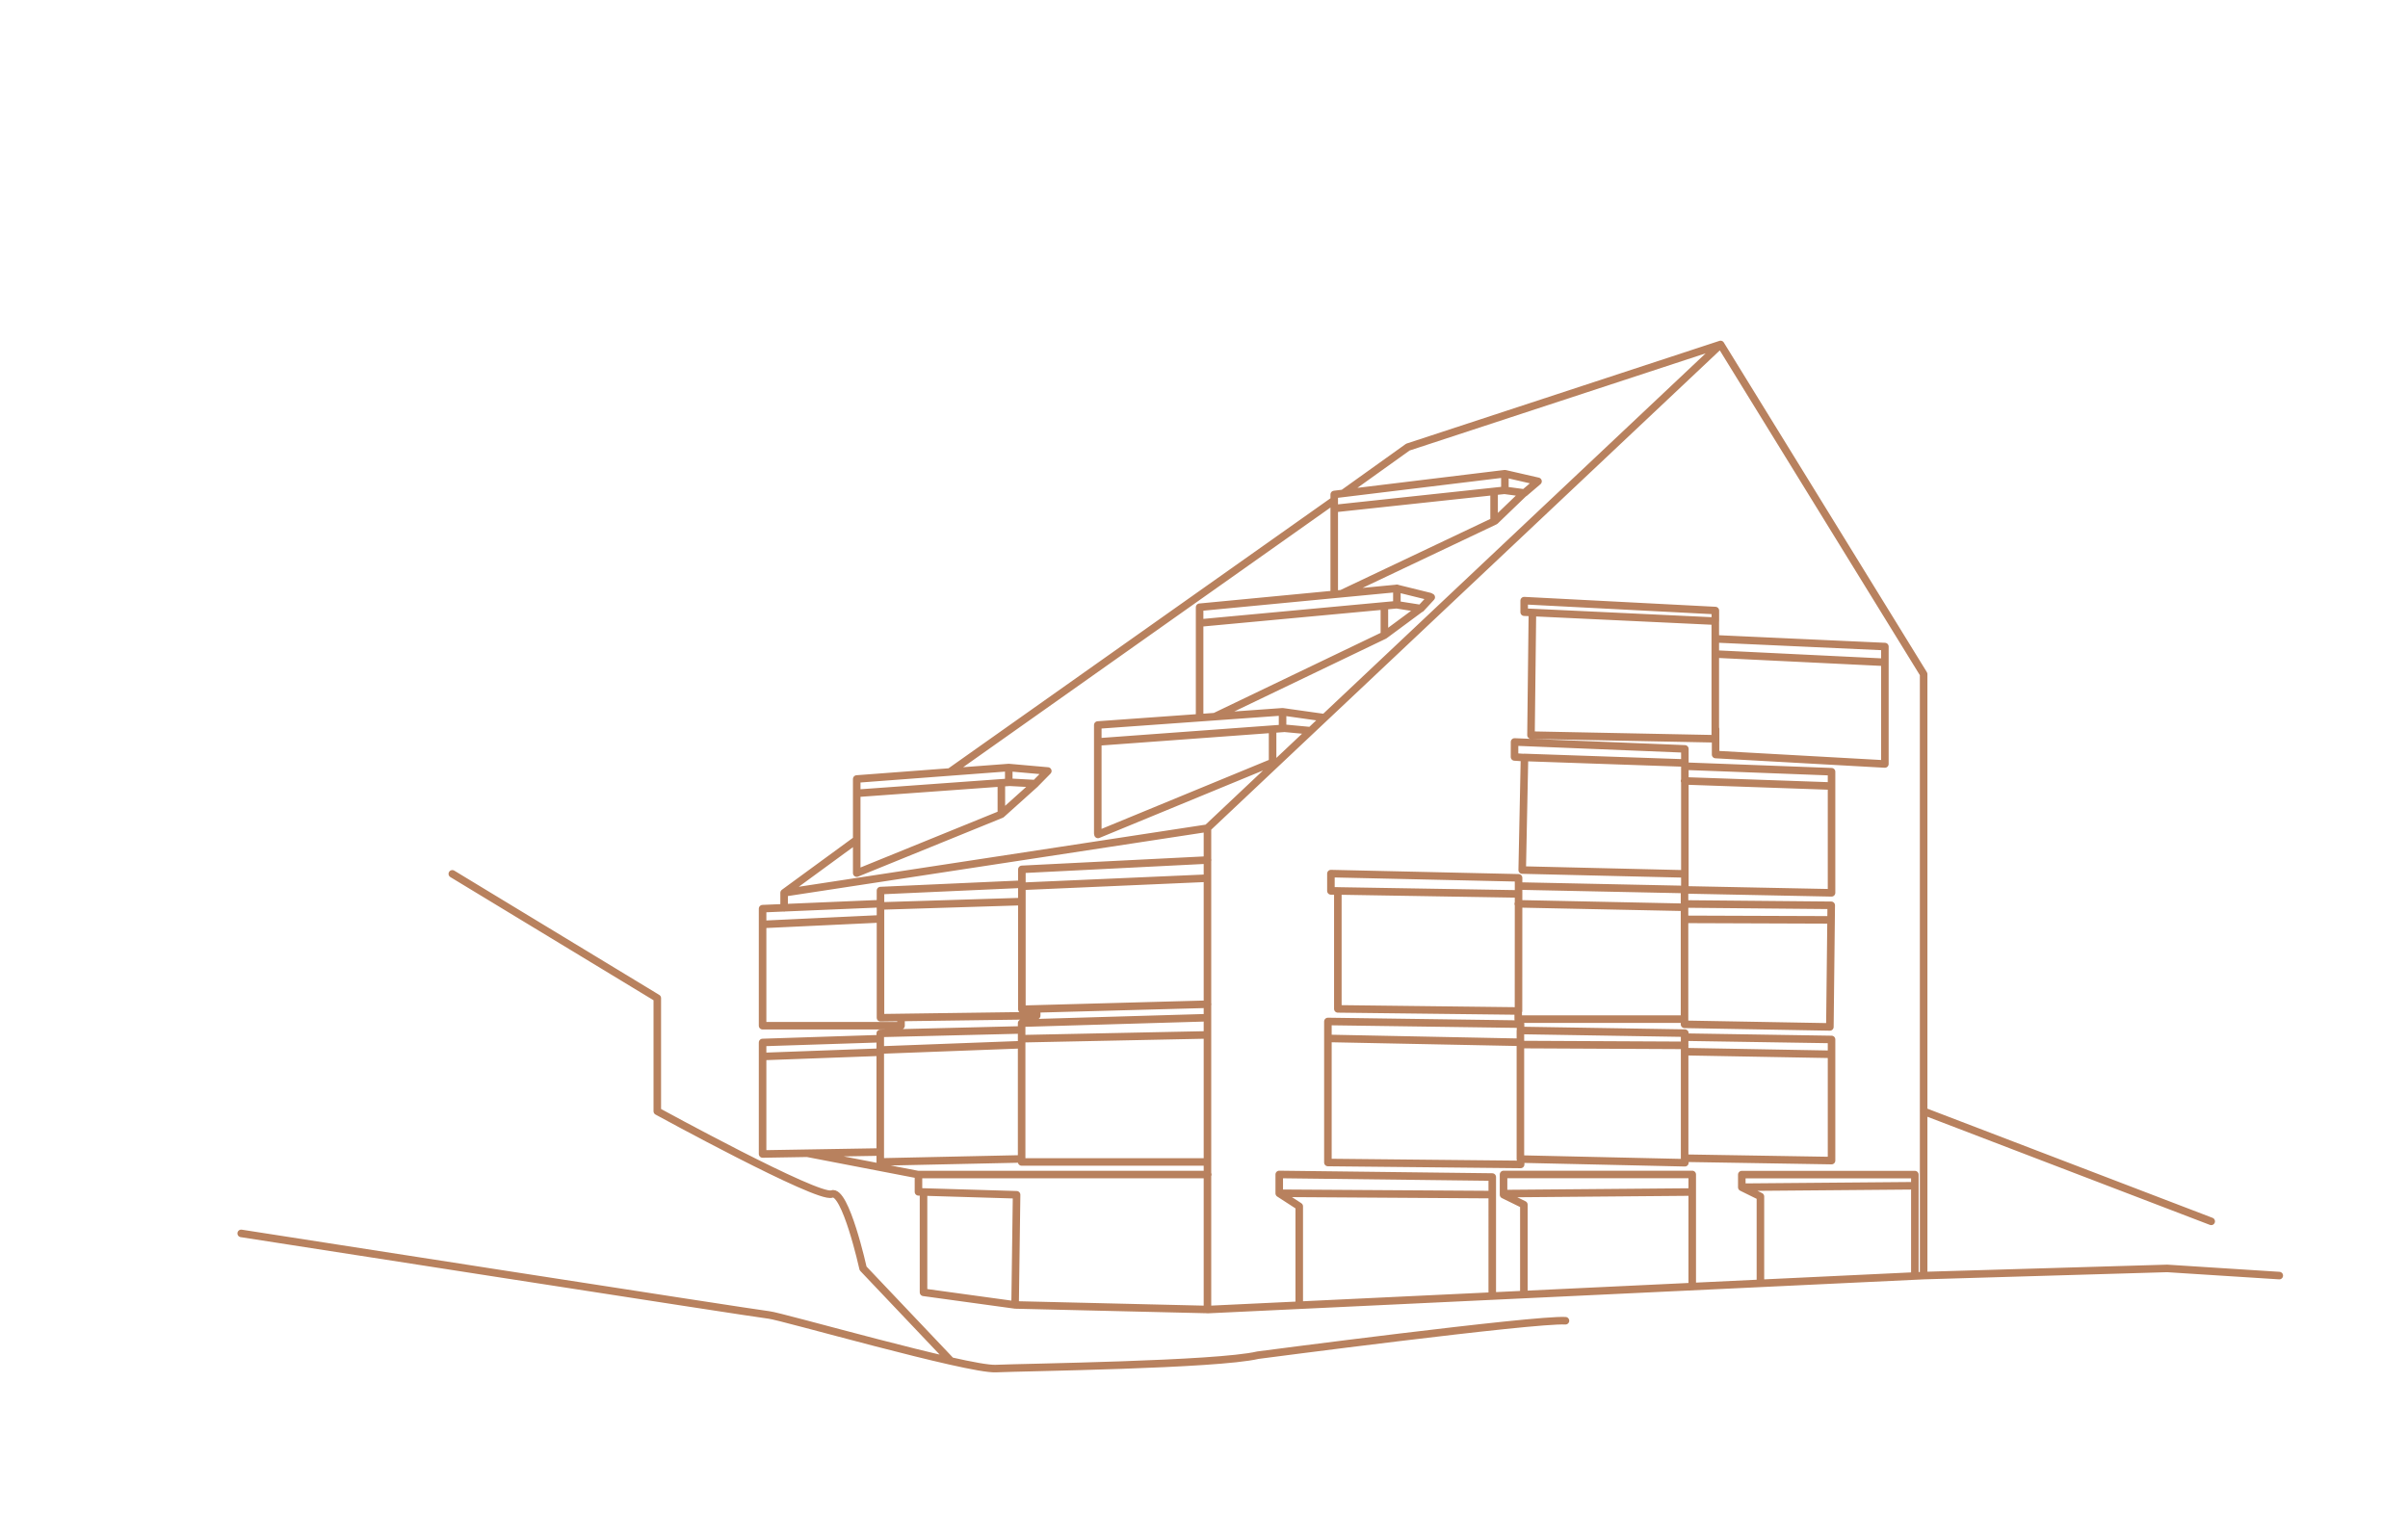 <svg id="Ebene_1" data-name="Ebene 1" xmlns="http://www.w3.org/2000/svg" xmlns:xlink="http://www.w3.org/1999/xlink" viewBox="0 0 695.76 444.74"><defs><style>.cls-1,.cls-3{fill:none;}.cls-2{clip-path:url(#clip-path);}.cls-3{stroke:#b8815e;stroke-linecap:round;stroke-linejoin:round;stroke-width:2.18px;}</style><clipPath id="clip-path"><rect class="cls-1" x="68.62" y="98.45" width="591.07" height="298.13"/></clipPath></defs><g class="cls-2"><path class="cls-3" d="M274.78,393.31l-25.4-26.77s-5.1-23-9.07-21.5-50.39-23.92-50.39-23.92V288.43l-59.23-35.91m-61,103.9s149,23.22,152.5,23.57,57.41,15.85,65.51,15.49,63.81-1.05,75.75-3.87c0,0,79.94-10.49,88.87-9.95m103.47-60.54,83.11,31.82m-83.11,15.67,70.39-2.07,32.39,2.07M266.84,345.24v28.21l26.36,3.62M495.61,189l48.9,2.38m-104.12,27.5,46.33,1.6m0,5.18,42,1.47m-42,38.54,42,.15m-42-8.75v5.11m-48.05-1,48.05,1v32.32m-48.05-1.71v1.71h48.05V296l42,.75.39-35.14-42.38-.39m-117.11,83.6,61.55.39m0,29.26V340.13l-61.55-.74v5.46l5.78,3.75v28.13m127.87-33.66,50-.42m0,25.78v-29h-50v3.67l5.38,2.65v25m-74.21-25.83,54.51-.46m0,26.61V339.39H434.43v5.85l5.87,2.88v25.33m-1-75.6v37.08m47.45-.19V299m0,4.9,42,.76m-89.2-2.81,47.22.23m-103-2,55,1.1m-55.09-6,55.66.77v1.83l47.48.77v1.16l42.38.67v35l-42.38-.69V336l-47.45-1.06v1.55l-55.69-.56Zm55.09-39.14,48.05,1m-100.25.42,52.2.86m0-1.23v-3.42l-54.22-1.22v5l2,0v34.09l52.2.61Zm57.09-72.47,48.75,2.22v33.93l-48.91-2.73v-7.39m-8.49,10.77,11.2.42,30.79,1.17V258l-42.38-.85v-4.63m-49.21-38.11,49.21,2v36.12l-47-1.11.66-32.49-2.88-.19Zm-88.63,164-55.68-1.32.43-31.83-28.35-.85v-5h83.6M220.34,305.3l34-1.25m0-.62,40.85-1.54m-40.85-1.74-34,1.1v32.22l34-.57m40.85-35.28-40.85,1v37.15l40.85-.88m53.67-35.83-53.67,1.1m53.2-6.06-53.2,1.56v40.11h53.67m-94.52-70.24-34,1.6m34-5.33,40.85-1.27m0-4.41,53.67-2.35m-94.52,7.37-34,1.44v33.82h40v-2.3m34.92-38.59-40.85,1.84v36.75l45.13-.61v-1.84m49.39-43.13-53.67,2.7v40.43l53.67-1.46m82.77-147.75v8m-44,21.08,44.27-21,8.48-8.16m-5.63-5.25v3.89m-49.31,30.69V142.89l49.31-6,9.57,2.2-3.94,3.36-5.76-.77-48.84,5.24m-96.52,88.38,9.83-8.83m-7.69-4.65v4.25m-2.14.4v8.83l-41.79,17V225.11l43.93-3.31,11.28,1-3.59,3.65-7.43-.4-43.59,3.15m69.11,11.93,50.45-20.8v-9.61M226.56,258l122.32-18.68M497.14,99.54,406.79,129.2,388.3,142.43m-2.85,2.17-111,78.48m-27,19.64L226.56,258v4.35m6.92,70.95,31.8,6.13M410.54,175.84l3-3.25M403.61,170v4.3M351,207.09l49-23.52m0-8.49v8.49l10.45-7.73-6.93-1.09L347,180m-.39,27.38V175.48l57-5.45,9.56,2.36m-42.59,33.3v4.76m8.13.71-7.55-.71-53.5,3.92m-.47,26.5V209.51l53.39-3.82,12.12,1.71M442.77,177l-2.38-.1v-3.33l55.24,2.86v3.06m-53.27,32.94.41-35.43,52.84,2.49v34Zm-93.48,166V239.28L497.14,99.54l58.67,95.26V368.61Z"/></g></svg>